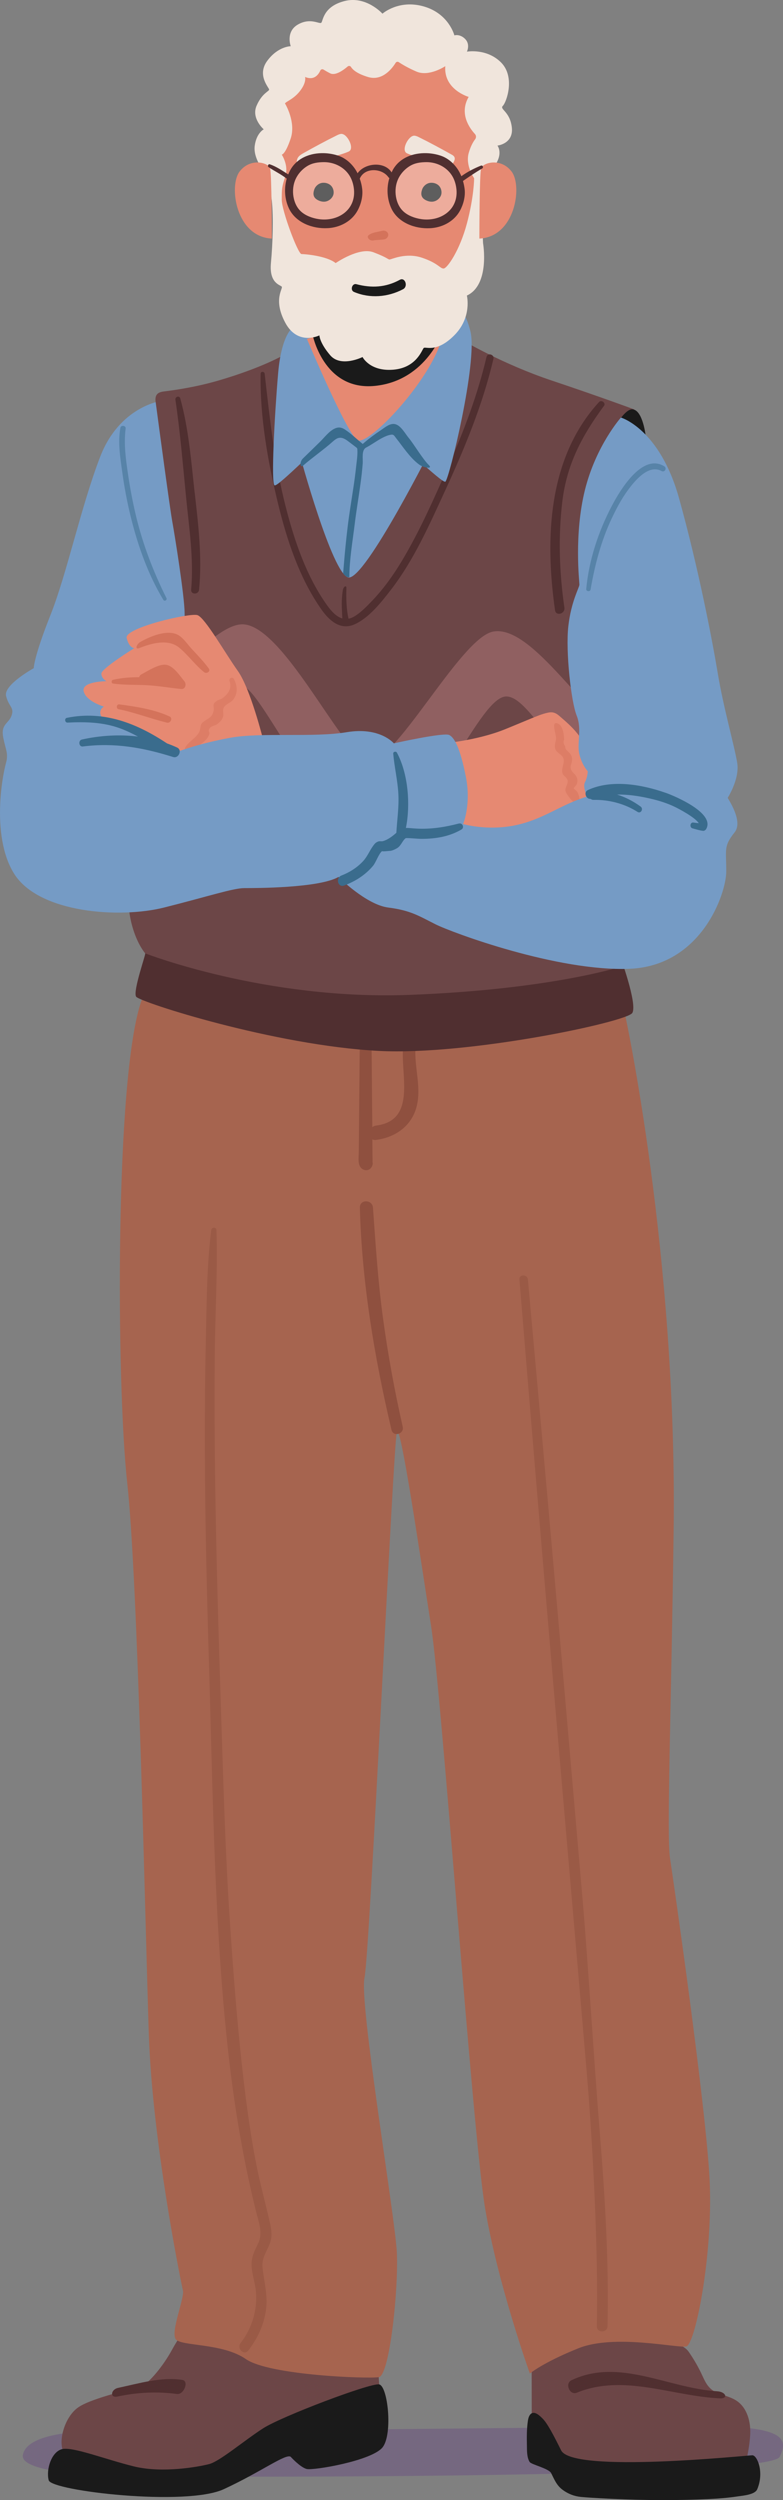 <svg width="206" height="657" viewBox="0 0 206 657" fill="none" xmlns="http://www.w3.org/2000/svg">
<rect x="0" y="0" width="206" height="657" fill="#808080" stroke="none"/>
<g clip-path="url(#clip0_84_2138)">
<path d="M42.407 105.351C42.407 105.351 31.471 106.81 26.378 119.986C21.284 133.163 17.629 150.716 13.255 161.697C8.881 172.677 8.881 175.595 8.881 175.595C8.881 175.595 0.866 179.987 1.6 182.905C2.334 185.824 3.787 185.838 3.053 188.02C2.319 190.201 0.132 190.216 0.866 193.871C1.6 197.526 2.231 197.703 1.556 200.916C0.866 204.114 47.5 195.345 47.5 195.345L59.155 150.716L42.392 105.351H42.407Z" fill="#759BC5"/>
<path opacity="0.5" d="M43.772 157.142C40.352 150.274 37.621 143.185 35.816 135.727C34.95 132.131 34.26 128.505 33.717 124.85C33.115 120.797 32.528 116.7 33.056 112.602C33.159 111.821 31.823 111.644 31.676 112.411C30.972 116.213 31.618 120.149 32.146 123.936C32.689 127.916 33.423 131.88 34.392 135.786C36.256 143.362 38.928 150.923 42.964 157.629C43.287 158.159 44.05 157.688 43.786 157.142H43.772Z" fill="#3A6C8D"/>
<path d="M31.089 638.96C31.089 638.96 7.442 637.53 6.018 645.135C4.594 652.726 58.993 650.839 58.993 650.839C58.993 650.839 202.286 651.311 205.134 645.622C207.967 639.918 205.193 637.073 177.7 637.545C150.265 638.017 31.089 638.975 31.089 638.975V638.96Z" fill="#756880"/>
<path d="M55.735 601.937C55.735 601.937 47.867 612.666 45.328 617.368C42.773 622.084 39.06 626.285 37.401 626.963C35.742 627.626 24.543 630.014 20.726 632.534C16.91 635.04 15.06 641.981 16.924 644.723C18.789 647.449 26.231 648.717 26.231 648.717C26.231 648.717 49.305 655.29 63.558 647.022C77.811 638.754 100.035 631.149 99.888 628.879C99.756 626.609 99.037 614.7 99.037 614.7L55.749 601.952L55.735 601.937Z" fill="#6C4647"/>
<path d="M76.505 645.651C76.505 645.651 78.942 648.348 80.659 648.82C82.391 649.292 98.112 646.624 100.725 643.043C103.352 639.461 102.031 627.022 99.741 626.594C97.451 626.167 74.156 634.981 69.254 638.12C64.351 641.259 57.863 646.786 55.074 647.523C52.285 648.26 42.744 649.984 35.273 648.157C27.787 646.329 19.082 642.88 16.293 643.617C13.504 644.354 12.08 648.997 12.814 651.797C13.548 654.598 48.953 658.724 58.891 654.126C68.828 649.528 75.331 644.59 76.52 645.651H76.505Z" fill="#1A1A1A"/>
<path d="M31.089 627.508C36.55 626.344 42.436 624.56 47.955 625.415C49.805 625.695 48.395 629.365 46.546 629.115C41.262 628.407 36.08 628.687 30.869 629.793C28.873 630.22 29.122 627.921 31.089 627.508Z" fill="#502F30"/>
<path d="M196.033 647.774C196.723 645.283 197.163 642.689 197.354 640.124C197.604 636.69 196.694 632.667 193.538 630.736C192.085 629.852 190.382 629.513 188.811 628.864C186.609 627.95 185.787 626.506 184.848 624.443C183.82 622.173 182.573 620.006 181.149 617.972C176.687 611.605 139.858 611.016 139.858 611.016L139.902 639.712L150.309 650.382L196.033 647.759V647.774Z" fill="#6C4647"/>
<path d="M139.77 634.258C139.638 634.347 139.506 634.479 139.388 634.656C139.095 635.084 138.977 635.6 138.889 636.115C138.566 638.267 138.581 640.463 138.625 642.645C138.654 644.015 138.581 645.71 139.33 646.963C139.741 647.67 144.379 648.658 145.01 649.925C145.862 651.635 146.449 653.138 148.019 654.303C149.443 655.364 151.116 656.012 152.893 656.175C154.566 656.322 156.239 656.425 157.913 656.514C166.397 656.985 174.925 657.147 183.424 656.853C187.02 656.735 190.646 656.558 194.198 656.013C195.446 655.821 198.617 655.6 199.218 654.155C201.112 649.69 199.218 645.224 197.941 645.224C196.664 645.224 150.661 650.043 147.623 643.927C145.744 640.139 144.041 636.852 142.764 635.585C142.03 634.848 140.753 633.595 139.77 634.258Z" fill="#1A1A1A"/>
<path d="M150.368 625.489C162.991 619.535 175.747 627.626 188.708 628.407C190.969 628.54 191.688 630.368 189.398 630.264C176.775 629.69 164.136 623.75 151.748 628.776C149.883 629.542 148.518 626.359 150.368 625.489Z" fill="#502F30"/>
<path d="M164.459 266.664C164.459 266.664 178.169 329.819 177.23 401.994C176.599 450.425 175.336 482.245 176.29 488.421C177.23 494.596 185.743 553.476 186.698 572.946C187.652 592.416 182.91 616.16 180.547 616.631C178.184 617.103 161.626 613.3 152.173 617.103C142.72 620.905 139.403 623.75 139.403 623.75C139.403 623.75 130.889 600.006 127.587 580.065C124.284 560.124 116.24 445.207 113.392 427.152C110.559 409.112 105.348 373.489 104.409 376.349C103.47 379.193 97.319 513.108 95.895 519.755C94.472 526.402 103.939 582.438 104.409 591.929C104.879 601.421 102.516 624.221 99.683 624.693C96.85 625.165 70.839 624.221 64.689 619.947C58.538 615.673 47.661 616.616 46.238 614.73C44.814 612.829 48.601 603.809 48.131 601.907C47.661 600.006 40.087 562.968 39.148 534.479C38.208 505.989 36.315 415.288 33.467 389.643C30.634 363.998 30.15 282.803 37.254 262.862C44.344 242.921 164.474 266.664 164.474 266.664H164.459Z" fill="#A6644F"/>
<path d="M105.95 374.934C103.822 365.545 102.09 356.083 100.783 346.547C99.448 336.835 98.831 327.122 98.126 317.365C97.965 315.169 94.618 315.11 94.677 317.365C95.191 336.938 98.508 356.732 103 375.759C103.455 377.69 106.391 376.865 105.95 374.949V374.934Z" fill="#8F503F"/>
<path d="M109.356 274.859C109.547 272.737 106.361 272.825 106.097 274.859C105.202 282.007 109.826 294.432 98.949 295.788C98.538 295.832 98.215 295.994 97.951 296.215C97.951 294.727 97.921 293.238 97.906 291.749L97.774 276.127C97.76 274.093 94.648 274.093 94.633 276.127C94.574 282.125 94.53 288.124 94.472 294.122C94.442 296.967 94.428 299.811 94.398 302.641C94.398 304.307 93.841 306.842 95.91 307.461C96.805 307.726 97.672 307.136 97.951 306.296C97.951 306.252 97.98 306.208 97.995 306.164C98.083 305.884 98.083 305.633 98.009 305.383C98.039 304.793 98.009 304.174 97.995 303.584C97.995 302.317 97.98 301.064 97.965 299.797C97.965 299.664 97.965 299.531 97.965 299.413C98.229 299.546 98.552 299.62 98.934 299.561C103.587 298.957 107.697 296.377 109.312 291.779C111.235 286.252 108.827 280.504 109.341 274.874L109.356 274.859Z" fill="#8F503F"/>
<path opacity="0.5" d="M157.751 559.785C156.327 542.364 154.757 516.409 153.26 498.988C150.265 464.397 147.271 429.805 144.188 395.214C142.441 375.553 140.665 355.906 138.889 336.245C138.757 334.83 136.541 334.801 136.658 336.245C139.52 370.999 142.412 405.752 145.392 440.491C148.357 475.067 151.381 509.629 154.331 544.206C155.99 563.676 157.443 591.752 157.017 611.311C156.973 613.123 159.792 613.123 159.836 611.311C160.217 594.096 159.146 576.911 157.751 559.77V559.785Z" fill="#8F503F"/>
<path opacity="0.5" d="M71.059 584.368C70.061 579.8 68.799 575.29 67.83 570.721C63.896 552.076 61.797 524.559 60.52 505.561C59.243 486.696 58.744 467.801 58.127 448.907C57.481 429.231 56.909 409.555 56.615 389.864C56.454 378.839 56.41 367.83 56.498 356.805C56.571 345.648 57.291 334.432 56.953 323.29C56.924 322.376 55.676 322.42 55.573 323.29C54.37 332.944 54.37 342.833 54.149 352.546C53.929 362.141 53.87 371.75 53.9 381.345C53.959 400.564 54.443 419.768 55.03 438.973C56.131 476.011 56.557 521.936 62.707 558.576C63.558 563.631 64.513 568.672 65.613 573.668C66.156 576.174 66.744 578.665 67.36 581.155C68.05 583.971 69.254 586.756 67.918 589.542C66.993 591.487 66.098 593.079 66.186 595.319C66.274 597.663 67.125 599.888 67.331 602.217C67.757 607.036 66.289 611.9 63.309 615.703C62.193 617.118 64.19 619.151 65.305 617.707C67.654 614.7 69.283 611.296 69.914 607.493C70.59 603.396 69.503 599.962 69.078 595.953C68.799 593.403 70.09 591.885 70.956 589.66C71.646 587.906 71.47 586.152 71.074 584.339L71.059 584.368Z" fill="#8F503F"/>
<path d="M38.179 250.526C38.649 250.054 34.862 260.504 35.816 261.919C36.755 263.348 72.234 274.741 99.668 276.171C123.301 277.394 164.929 268.566 166.353 266.193C167.777 263.82 163.036 250.997 163.036 250.997L38.179 250.526Z" fill="#502F30"/>
<path d="M38.179 250.526C38.179 250.526 69.87 262.877 107.697 261.447C145.539 260.017 163.975 253.842 163.975 253.842C163.975 253.842 171.065 241.491 171.065 235.316C171.065 229.14 163.505 215.374 163.505 210.629C163.505 205.883 165.399 184.04 165.399 181.181C165.399 178.322 166.823 107.577 166.823 107.577C166.823 107.577 157.839 104.246 145.069 99.972C132.299 95.697 121.891 89.522 121.891 89.522L74.597 93.325C74.597 93.325 68.916 96.655 57.57 99.972C54.105 100.988 50.583 101.74 47.03 102.315C45.68 102.536 44.329 102.713 42.979 102.89C41.423 103.096 40.718 103.833 40.939 105.543C41.834 112.263 44.652 133.295 45.328 137.068C45.973 140.62 48.542 156.597 48.572 161.122C48.572 163.126 48.586 165.145 48.601 167.15C48.601 167.445 48.601 167.769 48.41 167.99C48.249 168.182 47.999 168.255 47.764 168.329C45.416 168.977 42.964 169.154 40.601 169.714C38.443 170.215 34.48 171.38 34.436 174.003C34.363 177.187 34.128 180.37 33.922 183.554C33.453 191.159 33.453 213.001 34.862 219.162C36.285 225.338 35.801 231.027 34.392 233.886C32.968 236.73 34.392 245.75 38.179 250.511V250.526Z" fill="#6C4647"/>
<path d="M163.505 207.71C163.505 205.441 163.931 199.295 164.386 193.163C163.652 192.795 162.903 192.824 162.991 191.557C154.948 190.127 140.328 164.011 129.744 165.971C120.981 167.592 103.205 202.39 96.453 199.884C89.701 197.379 74.112 163.495 63.485 164.069C55.676 164.497 41.951 182.08 33.863 191.012C34.025 197.85 33.526 205.927 34.142 211.424C34.348 211.321 34.539 211.218 34.715 211.085C38.267 208.226 56.63 179.692 63.5 180.149C69.268 180.532 85.958 222.906 101.561 218.16C115.11 214.033 126.148 183.023 133.208 183.023C139.887 183.023 148.474 204.674 164.063 211.262C163.725 209.774 163.52 208.55 163.52 207.71H163.505Z" fill="#906061"/>
<path d="M127.998 93.796C125.679 103.671 122.082 113.163 117.987 122.433C114.259 130.849 110.501 139.427 105.774 147.326C103.484 151.158 100.872 154.799 97.775 158.012C96.395 159.442 94.868 161.033 93.151 162.036C92.652 162.33 92.167 162.492 91.698 162.581C91.14 160.296 91.037 157.039 91.14 154.607C91.184 153.635 90.347 154.136 90.2 155.079C89.731 157.923 89.965 160.12 90.068 162.522C88.512 162.094 87.206 160.65 86.134 159.176C80.659 151.556 77.518 142.315 75.199 133.295C72.219 121.711 70.986 110.082 69.635 98.232C69.562 97.554 68.579 97.525 68.564 98.232C68.373 109.522 70.443 121.195 73.1 132.131C75.463 141.873 78.722 151.836 84.52 160.105C86.56 163.023 89.496 165.735 93.253 164.084C97.114 162.375 100.358 158.204 102.883 154.946C108.901 147.15 112.937 137.967 117.048 129.065C122.229 117.835 126.985 106.383 129.818 94.312C130.097 93.133 128.277 92.617 127.998 93.811V93.796Z" fill="#502F30"/>
<path d="M78.853 119.456C78.853 119.456 87.367 150.79 91.624 151.748C95.998 152.721 114.332 116.14 114.332 116.14L95.411 103.317L78.853 119.456Z" fill="#759BC5"/>
<path d="M77.43 85.749C77.43 85.749 74.112 87.178 73.173 98.1C72.234 109.021 71.279 127.061 72.234 127.547C73.188 128.034 85.474 115.196 86.897 115.196C88.321 115.196 92.578 119.471 93.517 119.471C94.457 119.471 101.077 115.668 102.501 115.196C103.925 114.725 116.211 127.061 117.165 126.589C118.119 126.118 125.678 95.255 123.785 87.178C121.891 79.102 117.165 77.687 117.165 77.687L77.444 85.764L77.43 85.749Z" fill="#759BC5"/>
<path d="M80.747 89.065C80.747 89.065 91.154 113.752 93.987 115.653C96.82 117.555 114.802 98.557 116.695 87.164C118.589 75.771 80.747 89.065 80.747 89.065Z" fill="#E68972"/>
<path d="M82.156 87.635C82.156 87.635 84.989 102.831 98.714 101.401C112.424 99.972 116.68 86.677 116.68 86.677L82.156 87.621V87.635Z" fill="#1A1A1A"/>
<path d="M112.908 122.3C111.323 120.827 108.915 116.744 107.536 115.093C106.611 113.973 105.525 111.91 104.042 111.482C102.677 111.084 101.283 112.322 100.226 113.03C98.582 114.121 96.996 115.3 95.514 116.597C95.484 116.626 95.455 116.656 95.426 116.685C95.396 116.656 95.367 116.611 95.323 116.582C93.84 115.388 92.417 113.988 90.831 112.927C89.98 112.352 89.158 112.146 88.174 112.573C86.633 113.221 85.385 114.931 84.226 116.066C82.714 117.54 81.202 119.028 79.676 120.502C78.795 121.357 78.898 123.111 79.793 122.315C81.951 120.414 85.327 118.041 87.47 116.11C88.409 115.27 89.217 114.695 90.494 115.27C90.993 115.491 91.433 115.83 91.859 116.154C92.475 116.626 93.092 117.083 93.694 117.555C93.796 117.628 93.899 117.717 93.958 117.82C94.002 117.908 94.017 118.012 94.017 118.115C94.119 119.677 93.826 121.342 93.664 122.89C93.474 124.644 93.239 126.398 92.974 128.137C92.461 131.586 91.874 135.02 91.463 138.469C91.066 141.785 90.729 145.101 90.464 148.432C90.406 149.169 90.332 149.92 90.273 150.672C90.347 150.775 90.435 150.878 90.508 150.996C90.919 151.409 91.433 151.822 91.903 151.66C91.932 146.943 92.798 142.065 93.341 137.57C93.767 134.091 94.369 130.628 94.839 127.149C95.088 125.366 95.294 123.568 95.426 121.785C95.514 120.576 95.059 118.262 96.321 117.614C97.804 116.847 99.139 115.815 100.622 115.049C101.312 114.695 102.075 114.356 102.838 114.238C103.587 114.106 103.719 114.518 104.174 115.093C106.038 117.437 107.8 120.222 110.207 122.035C111.381 122.934 113.936 123.303 112.879 122.3H112.908Z" fill="#3A6C8D"/>
<path d="M69.386 44.908C69.386 44.908 66.553 41.577 67.022 38.261C67.492 34.93 69.386 33.987 69.386 33.987C69.386 33.987 66.068 31.143 67.492 27.812C68.916 24.481 70.81 24.009 70.81 23.538C70.81 23.066 67.492 19.735 70.34 15.947C73.173 12.145 76.49 12.145 76.49 12.145C76.49 12.145 75.066 8.342 78.384 6.441C81.701 4.539 84.064 6.441 84.534 5.969C85.004 5.497 85.004 1.695 90.684 0.265C96.365 -1.164 100.622 3.596 100.622 3.596C100.622 3.596 104.879 -0.206 111.499 1.695C118.119 3.596 119.543 9.3 119.543 9.3C119.543 9.3 120.967 8.828 122.376 10.243C123.785 11.658 122.845 13.574 122.845 13.574C122.845 13.574 128.042 12.631 131.829 16.419C135.616 20.221 133.253 26.868 132.298 27.812C131.344 28.755 134.192 29.241 134.662 33.516C135.131 37.79 130.875 38.261 130.875 38.261C130.875 38.261 132.768 40.634 129.451 44.437C126.133 48.239 127.088 63.906 127.088 63.906C127.088 63.906 128.981 74.828 122.831 77.672C122.831 77.672 124.255 83.376 119.513 88.122C114.787 92.868 111.939 90.966 111.469 91.453C111 91.939 109.576 96.67 103.426 97.156C97.275 97.643 95.382 93.826 95.382 93.826C95.382 93.826 89.701 96.67 86.868 93.354C84.035 90.023 84.035 88.136 84.035 88.136C84.035 88.136 78.354 90.981 75.052 84.806C71.734 78.63 74.582 75.786 74.112 75.314C73.643 74.842 70.795 74.371 71.279 69.138C71.764 63.906 71.984 57.023 71.514 52.749C71.044 48.475 69.386 44.908 69.386 44.908Z" fill="#F0E5DC"/>
<path d="M75.067 27.34C75.067 27.34 77.9 32.086 76.49 36.36C75.067 40.634 74.127 40.634 74.127 40.634C74.127 40.634 76.021 43.479 75.067 46.338C74.127 49.182 74.127 49.669 74.127 52.513C74.127 55.358 78.384 66.766 79.323 66.766C80.263 66.766 85.944 67.237 88.307 69.138C88.307 69.138 94.457 64.864 98.244 66.294C102.031 67.724 102.031 68.195 102.501 68.195C102.971 68.195 106.758 66.294 111.015 67.724C115.271 69.153 115.741 70.568 116.695 70.568C117.649 70.568 120.952 65.822 122.846 58.704C124.739 51.585 124.739 46.839 124.739 46.839C124.739 46.839 122.376 43.508 123.315 40.192C123.844 38.364 124.504 37.244 124.989 36.625C125.326 36.198 125.312 35.608 124.945 35.21C123.535 33.678 120.761 29.86 123.301 25.468C123.301 25.468 116.681 23.567 117.15 17.392C117.15 17.392 112.893 20.236 109.591 18.821C107.286 17.834 105.672 16.846 104.908 16.33C104.629 16.153 104.262 16.227 104.086 16.507C103.235 17.893 100.651 21.4 96.82 20.236C93.885 19.352 92.769 18.291 92.343 17.598C92.153 17.288 91.742 17.244 91.477 17.465C90.435 18.364 88.277 19.971 86.883 19.278C86.046 18.851 85.489 18.526 85.121 18.291C84.813 18.099 84.417 18.217 84.27 18.541C83.815 19.558 82.656 21.253 80.263 20.221C80.263 20.221 80.733 21.651 78.839 24.024C76.945 26.397 74.582 26.868 75.052 27.355L75.067 27.34Z" fill="#E68972"/>
<path d="M85.944 48.136C85.635 48.048 85.298 48.018 84.975 48.033C83.933 48.077 83.008 48.858 82.685 49.787C82.288 50.936 82.377 51.894 83.536 52.543C84.094 52.852 84.74 53.044 85.4 53C86.604 52.911 87.705 51.88 87.778 50.745C87.837 49.949 87.514 49.094 86.868 48.593C86.589 48.387 86.281 48.224 85.929 48.136H85.944Z" fill="#1A1A1A"/>
<path d="M114.317 48.136C114.009 48.048 113.671 48.018 113.349 48.033C112.306 48.077 111.382 48.858 111.059 49.787C110.662 50.936 110.75 51.894 111.91 52.543C112.468 52.852 113.114 53.044 113.774 53C114.993 52.911 116.079 51.88 116.152 50.745C116.211 49.949 115.888 49.094 115.242 48.593C114.963 48.387 114.655 48.224 114.303 48.136H114.317Z" fill="#1A1A1A"/>
<path d="M102.134 61.504C101.987 60.9 101.312 60.487 100.637 60.634C99.976 60.782 99.33 60.929 98.67 61.062C98.009 61.209 96.629 61.696 96.761 62.315C96.908 62.919 97.584 63.331 98.259 63.184C98.919 63.037 100.505 63.037 101.15 62.889C101.811 62.742 102.266 62.108 102.119 61.489L102.134 61.504Z" fill="#D4735B"/>
<path d="M90.494 35.387C90.288 35.269 90.083 35.196 89.877 35.181C89.452 35.181 89.041 35.358 88.659 35.549C85.679 37.023 82.758 38.6 79.867 40.221C79.338 40.516 78.795 40.84 78.443 41.327C78.149 41.725 77.958 42.521 78.135 43.007C78.546 44.26 80.116 43.287 80.953 43.007C82.201 42.58 83.492 42.226 84.769 41.872C87.059 41.224 89.54 40.782 91.712 39.838C93.195 39.205 91.859 36.183 90.494 35.373V35.387Z" fill="#F0E5DC"/>
<path d="M108.314 35.859C108.519 35.741 108.725 35.667 108.93 35.653C109.356 35.653 109.767 35.829 110.149 36.021C113.128 37.495 116.049 39.072 118.941 40.693C120.101 41.342 119.602 42.27 119.029 43.11C118.956 43.228 118.868 43.331 118.765 43.405C118.222 43.715 117.106 43.228 116.563 43.066C115.726 42.816 114.89 42.58 114.053 42.344C111.763 41.695 109.282 41.253 107.11 40.31C105.627 39.676 106.963 36.655 108.328 35.844L108.314 35.859Z" fill="#F0E5DC"/>
<path d="M126.119 62.712C126.119 62.712 126.119 45.616 126.589 44.186C127.058 42.757 131.785 41.342 134.633 45.129C137.465 48.932 135.572 62.226 126.119 62.698V62.712Z" fill="#E68972"/>
<path d="M105.187 73.531C101.473 75.55 97.775 75.741 93.752 74.68C92.637 74.385 92.05 76.257 93.121 76.714C97.334 78.498 102.046 78.1 106.039 76.007C107.448 75.27 106.582 72.764 105.187 73.531Z" fill="#1A1A1A"/>
<path d="M71.514 62.712C71.514 62.712 71.514 45.616 71.045 44.186C70.575 42.757 65.848 41.342 63.001 45.129C60.168 48.932 62.061 62.226 71.514 62.698V62.712Z" fill="#E68972"/>
<path d="M51.214 129.478C50.289 121.195 49.658 112.75 47.427 104.703C47.192 103.863 46.032 104.231 46.15 105.056C47.427 113.634 48.117 122.286 48.983 130.922C49.775 138.926 51.008 146.929 50.289 154.976C50.172 156.317 52.241 156.302 52.373 154.976C53.21 146.472 52.183 137.938 51.228 129.493L51.214 129.478Z" fill="#502F30"/>
<path d="M158.911 106.663C159.469 105.896 158.236 104.968 157.605 105.646C144.144 120.325 143.337 141.534 146.023 160.37C146.258 162.006 148.724 161.313 148.489 159.692C147.153 150.481 146.831 141.018 147.946 131.763C149.135 121.947 153.128 114.489 158.896 106.663H158.911Z" fill="#502F30"/>
<path d="M169.92 114.872C169.92 114.872 169.186 107.562 166.28 107.562C163.373 107.562 158.265 118.542 158.265 118.542L169.92 114.887V114.872Z" fill="#1A1A1A"/>
<path d="M116.725 195.345C116.725 195.345 125.473 194.608 132.754 191.689C135.058 190.761 137.348 189.788 139.653 188.845C141.106 188.255 142.603 187.607 144.144 187.283C145.289 187.032 146.097 187.253 147.036 188.034C148.959 189.685 150.911 191.35 152.394 193.414C152.702 193.827 153.01 194.269 153.157 194.77C153.26 195.183 153.304 195.595 153.451 196.008C153.656 196.597 153.862 197.172 154.038 197.762C155.007 200.945 155.755 204.188 156.489 207.43C156.841 209.007 157.194 210.584 157.531 212.161L139.315 228.256L117.459 220.209L116.725 195.33V195.345Z" fill="#E68972"/>
<path opacity="0.5" d="M151.821 208.005C151.748 207.902 150.94 207.239 150.94 207.18C150.955 206.959 151.645 206.354 151.748 206.045C152.012 205.337 151.983 204.704 151.616 204.026C151.322 203.466 150.735 203.127 150.427 202.596C149.884 201.697 150.162 201.255 150.397 200.37C150.603 199.604 150.559 198.956 150.148 198.263C149.898 197.85 149.502 197.614 149.223 197.246C148.856 196.995 148.68 196.597 148.68 196.067C148.24 195.522 148.152 194.961 148.416 194.372C148.386 193.075 148.137 190.555 146.581 190.068C144.893 189.538 146.434 193.193 146.287 194.195C146.155 195.138 145.744 196.141 146.17 197.01C146.596 197.894 147.755 198.248 148.166 199.147C148.768 200.488 147.388 202.183 148.107 203.451C148.43 204.011 149.091 204.335 149.296 204.939C149.605 205.883 148.651 206.826 148.768 207.813C148.856 208.55 150.706 210.923 151.395 211.1C153.113 211.572 152.364 208.742 151.806 208.005H151.821Z" fill="#D4735B"/>
<path d="M69.239 194.387C69.239 194.387 65.907 181.019 62.59 176.347C59.258 171.675 53.944 162.316 51.948 161.652C49.952 160.989 32.645 164.998 33.321 167.666C33.981 170.333 35.317 170.333 35.317 170.333C35.317 170.333 26.671 175.683 26.671 177.01C26.671 178.336 28.007 179.014 28.007 179.014C28.007 179.014 21.358 179.014 22.018 181.682C22.679 184.35 27.346 185.691 27.346 185.691C27.346 185.691 25.585 186.634 26.803 188.506C28.022 190.378 49.306 199.722 49.306 199.722L69.269 194.372L69.239 194.387Z" fill="#E68972"/>
<path d="M48.528 179.044C47.324 177.629 45.68 174.961 43.64 174.696C41.731 174.445 38.84 176.361 37.225 177.202C36.858 177.393 36.682 177.673 36.623 177.968C34.334 177.953 32.058 178.115 29.739 178.646C29.269 178.749 29.225 179.56 29.739 179.633C32.645 180.046 35.581 179.913 38.517 180.061C41.599 180.208 44.623 180.768 47.691 181.063C48.792 181.166 49.115 179.751 48.528 179.059V179.044Z" fill="#D4735B"/>
<path d="M54.942 175.698C53.606 173.871 52.05 172.249 50.495 170.584C49.394 169.42 48.249 167.607 46.81 166.84C43.977 165.322 39.383 167.282 36.902 168.712C35.86 169.316 35.449 170.79 36.623 170.319C39.75 169.081 44.212 167.769 47.148 170.201C49.496 172.146 51.302 174.711 53.695 176.641C54.326 177.157 55.5 176.465 54.928 175.683L54.942 175.698Z" fill="#D4735B"/>
<path opacity="0.5" d="M61.518 178.41C61.166 177.776 60.212 178.218 60.373 178.896C61.019 180.68 60.329 182.257 58.289 183.642C57.907 183.775 57.54 183.922 57.173 184.084C56.895 184.35 56.484 184.512 56.307 184.866C56.014 185.411 56.307 186 56.234 186.56C55.97 188.418 55.016 188.639 53.783 189.493C52.594 190.319 52.902 190.658 52.608 191.807C52.139 193.694 49.834 194.593 48.763 196.376C48.205 197.29 49.453 198.204 50.201 197.496C51.742 196.052 54.473 195.006 55.074 192.854C55.265 192.161 54.473 192.308 55.295 191.203C55.574 190.835 56.572 190.658 56.968 190.407C57.687 189.936 58.436 189.228 58.685 188.359C58.92 187.548 58.48 186.782 58.832 186.03C59.331 184.969 60.726 184.762 61.46 183.716C62.634 182.065 62.443 180.105 61.518 178.41Z" fill="#D4735B"/>
<path d="M44.609 188.285C40.557 186.398 35.757 185.691 31.369 185.101C30.649 184.998 30.488 186.221 31.192 186.369C35.537 187.253 39.647 188.86 43.919 189.906C44.858 190.142 45.548 188.712 44.609 188.27V188.285Z" fill="#D4735B"/>
<path d="M121.833 216.568C121.833 216.568 124.02 211.454 122.567 204.129C121.113 196.819 119.646 193.886 118.192 193.149C116.739 192.412 103.616 195.345 103.616 195.345C103.616 195.345 99.976 190.953 91.228 192.412C82.479 193.871 68.637 192.412 60.623 193.871C52.608 195.33 47.441 197.29 47.441 197.29C47.441 197.29 32.205 188.02 21.284 188.742C10.348 189.479 3.802 195.33 2.334 198.248C0.866 201.166 -2.76 219.472 3.787 229.715C10.348 239.958 31.471 241.417 43.141 238.499C54.795 235.566 61.357 233.385 64.278 233.385C67.199 233.385 83.947 233.385 89.055 230.452C89.055 230.452 96.336 237.762 102.178 238.499C108.005 239.236 110.193 240.695 114.567 242.891C118.941 245.087 146.625 255.331 165.575 254.594C184.525 253.857 191.072 234.844 191.072 228.993C191.072 223.142 190.338 222.405 193.259 218.749C196.18 215.094 189.619 207.047 188.165 204.851C186.712 202.655 160.115 207.416 153.553 209.612C146.992 211.808 142.618 215.463 135.337 216.922C128.056 218.381 121.862 216.553 121.862 216.553L121.833 216.568Z" fill="#759BC5"/>
<path d="M120.746 216.406C117.077 217.364 113.451 217.939 109.649 217.747C108.358 217.688 107.521 217.541 106.787 217.585C108.064 211.292 107.33 203.171 104.424 197.791C104.189 197.349 103.396 197.526 103.455 198.057C103.763 201.609 104.615 205.072 104.805 208.639C104.996 212.102 104.468 215.419 104.277 218.853C103.264 219.752 102.002 220.71 100.725 221.049C100.358 221.152 99.888 220.99 99.507 221.137C98.861 221.388 98.626 221.653 98.215 222.213C97.202 223.569 96.674 225.102 95.455 226.384C93.855 228.064 91.976 229.243 89.819 230.083C88.219 230.717 88.879 233.311 90.538 232.707C93.474 231.616 96.086 229.965 98.127 227.548C98.934 226.59 99.683 224.217 100.593 223.613C100.138 223.908 102.853 223.539 102.78 223.598C103.367 223.466 103.939 223.2 104.468 222.891C105.554 222.242 105.862 220.901 106.714 220.282C106.919 220.135 109.884 220.444 110.882 220.444C114.596 220.444 118.178 219.87 121.407 217.983C122.244 217.497 121.686 216.17 120.746 216.421V216.406Z" fill="#3A6C8D"/>
<path d="M102.78 223.584C102.78 223.584 102.706 223.598 102.677 223.613C102.75 223.613 102.78 223.584 102.78 223.584Z" fill="#3A6C8D"/>
<path d="M154.801 209.98C154.801 209.98 153.157 207.047 153.891 205.588C154.625 204.129 154.625 202.655 154.625 202.655C154.625 202.655 153.172 201.196 152.438 198.263C151.704 195.33 153.172 191.675 151.704 188.02C150.251 184.364 148.783 171.188 149.517 164.615C150.251 158.027 152.438 154.371 152.438 153.635C152.438 152.898 150.984 140.458 153.891 128.756C156.812 117.054 163.359 109.728 163.359 109.728C163.359 109.728 173.56 112.661 178.654 130.952C183.747 149.242 187.402 168.27 188.855 177.039C190.309 185.824 193.23 196.067 193.949 200.444C194.668 204.822 191.307 209.892 191.307 209.892L181.56 223.849L154.786 209.951L154.801 209.98Z" fill="#759BC5"/>
<path d="M46.605 196.45C45.724 196.037 44.829 195.684 43.933 195.359C35.963 190.068 27.332 186.664 17.6 188.639C16.895 188.786 17.057 189.936 17.776 189.891C22.429 189.67 26.979 189.759 31.412 191.336C33.1 191.94 34.715 192.706 36.286 193.561C31.368 192.957 26.29 193.281 21.534 194.342C20.535 194.564 20.726 196.303 21.783 196.17C30.135 195.109 37.621 196.45 45.563 198.941C47.001 199.383 48.014 197.113 46.605 196.45Z" fill="#3A6C8D"/>
<path d="M175.116 208.344C168.863 206.148 160.878 204.748 154.654 207.622C153.451 208.182 154.199 210.098 155.403 209.936C155.594 210.098 155.843 210.216 156.166 210.201C160.188 210.127 164.298 211.174 167.718 213.355C168.614 213.93 169.362 212.545 168.54 211.955C166.559 210.525 164.518 209.479 162.346 208.801C165.194 208.757 168.026 209.169 170.948 209.833C173.208 210.348 175.439 211.026 177.524 212.029C178.478 212.486 182.867 214.77 183.835 216.332C183.366 216.288 182.881 216.214 182.412 216.155C181.531 216.038 181.369 217.482 182.206 217.688C183.131 217.924 184.012 218.234 184.951 218.337C185.289 218.381 185.656 218.116 185.802 217.836C188.122 213.709 177.832 209.302 175.102 208.329L175.116 208.344Z" fill="#3A6C8D"/>
<path opacity="0.5" d="M174.778 122.551C168.966 118.94 163.08 128.918 160.966 132.942C157.428 139.662 154.948 147.194 154.228 154.784C154.17 155.433 155.256 155.58 155.373 154.946C156.489 148.491 158.118 142.242 160.907 136.302C162.14 133.693 163.505 131.099 165.223 128.771C167.028 126.324 170.639 121.902 174.059 123.789C174.867 124.231 175.556 123.037 174.778 122.551Z" fill="#3A6C8D"/>
<path opacity="0.3" d="M94.134 49.757C94.134 44.908 90.215 40.973 85.386 40.973C80.556 40.973 76.637 44.908 76.637 49.757C76.637 54.606 80.556 58.541 85.386 58.541C90.215 58.541 94.134 54.606 94.134 49.757Z" fill="white"/>
<path opacity="0.3" d="M121.099 49.757C121.099 44.908 117.18 40.973 112.35 40.973C107.521 40.973 103.602 44.908 103.602 49.757C103.602 54.606 107.521 58.541 112.35 58.541C117.18 58.541 121.099 54.606 121.099 49.757Z" fill="white"/>
<path d="M126.574 43.508C124.739 44.245 122.978 45.144 121.378 46.309C121.231 45.955 121.069 45.616 120.893 45.277C119.792 43.228 117.958 41.519 115.726 40.84C114.596 40.487 113.393 40.28 112.189 40.251C108.71 40.148 105.187 41.43 103.382 44.584C103.25 44.82 103.147 45.071 103.029 45.306C101.165 42.329 95.998 42.786 94.061 45.542C94.017 45.454 93.987 45.365 93.943 45.277C92.842 43.228 91.008 41.519 88.776 40.84C87.646 40.487 86.442 40.28 85.239 40.251C81.76 40.148 78.237 41.43 76.432 44.584C76.197 44.982 76.006 45.409 75.83 45.837C74.274 44.849 72.762 43.788 71.001 43.184C70.546 43.022 70.311 43.7 70.678 43.936C72.234 44.982 73.966 45.793 75.433 46.957C74.714 49.492 74.876 52.292 75.977 54.68C77.723 58.512 82.244 60.178 86.222 59.956C86.413 59.956 86.604 59.927 86.795 59.912C89.775 59.603 92.622 58.011 94.075 55.328C94.986 53.663 95.514 51.585 95.294 49.684C95.191 48.755 94.971 47.841 94.648 46.957C95.925 43.921 100.475 44.157 102.178 46.559C102.251 46.677 102.354 46.736 102.442 46.795C101.664 49.374 101.811 52.233 102.927 54.695C104.673 58.527 109.194 60.192 113.172 59.971C113.363 59.971 113.554 59.942 113.745 59.927C116.725 59.617 119.572 58.026 121.025 55.343C121.935 53.678 122.464 51.6 122.244 49.698C122.156 48.976 122.009 48.269 121.803 47.561C123.462 46.412 125.135 45.262 126.882 44.26C127.264 44.039 127 43.346 126.574 43.523V43.508ZM83.859 57.584C82.171 57.333 80.292 56.67 79.044 55.446C78.178 54.606 77.621 53.486 77.327 52.278C76.945 50.701 77.034 48.991 77.562 47.576C78.164 45.955 79.338 44.584 80.791 43.67C82.186 42.801 83.654 42.624 85.254 42.609C88.057 42.609 90.802 44.009 92.167 46.515C92.725 47.547 93.033 48.711 93.136 49.89C93.576 55.284 88.791 58.306 83.844 57.584H83.859ZM110.824 57.584C109.136 57.333 107.257 56.67 106.009 55.446C105.143 54.606 104.585 53.486 104.292 52.278C103.91 50.701 103.998 48.991 104.527 47.576C105.128 45.955 106.303 44.584 107.756 43.67C109.15 42.801 110.618 42.624 112.218 42.609C115.022 42.609 117.767 44.009 119.132 46.515C119.69 47.547 119.998 48.711 120.101 49.89C120.541 55.284 115.756 58.306 110.809 57.584H110.824Z" fill="#502F30"/>
</g>
<defs>
<clipPath id="clip0_84_2138">
<rect width="206" height="657" fill="white"/>
</clipPath>
</defs>
</svg>
